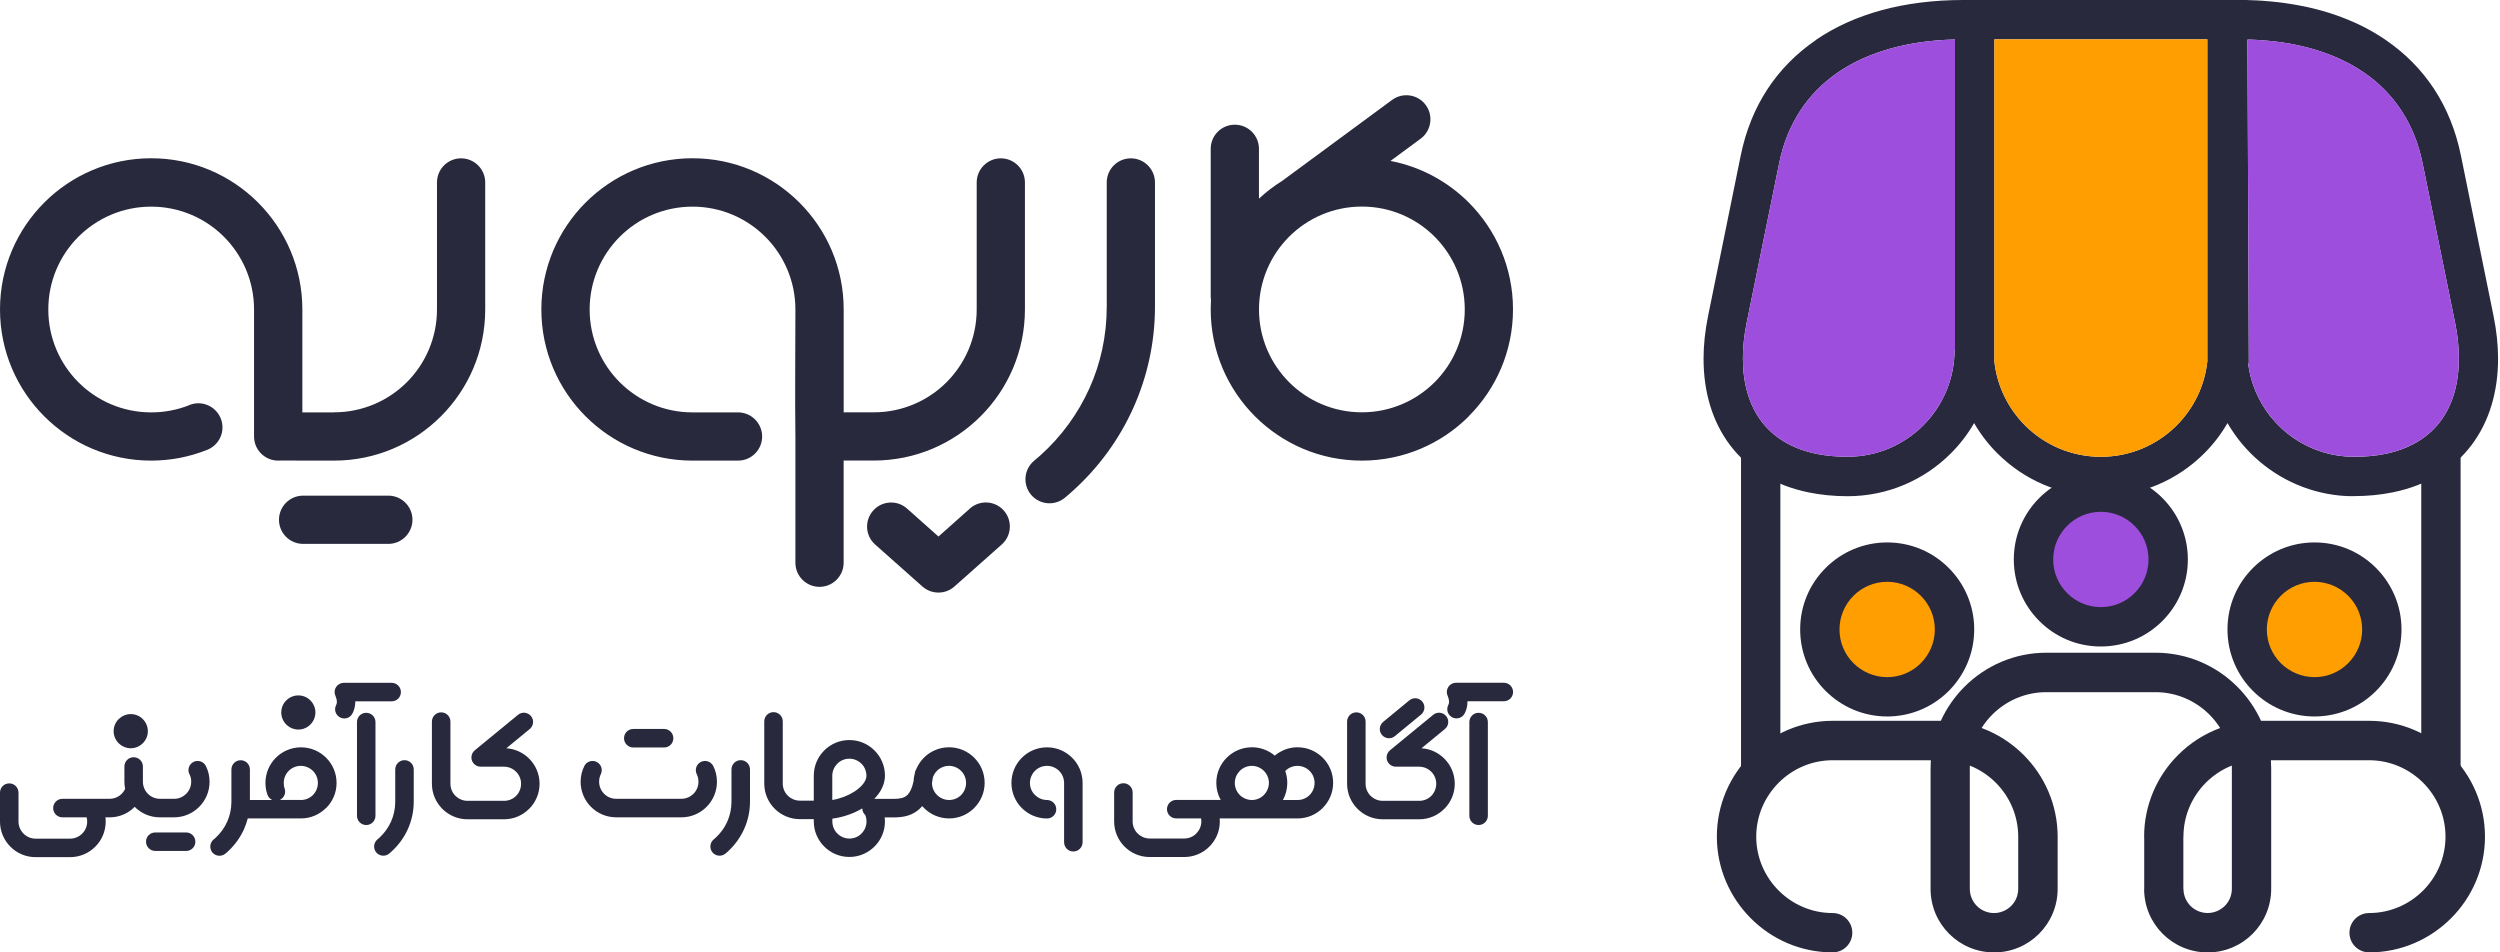 <svg width="105" height="40" viewBox="0 0 105 40" fill="none" xmlns="http://www.w3.org/2000/svg">
<g clip-path="url(#clip0_438_684)">
<path fill-rule="evenodd" clip-rule="evenodd" d="M83.764 15.101C83.764 15.121 83.764 15.142 83.762 15.162C83.871 16.215 84.347 17.162 85.058 17.873C85.871 18.683 86.994 19.185 88.236 19.185C89.478 19.185 90.601 18.683 91.414 17.873C92.125 17.163 92.599 16.217 92.71 15.162C92.71 15.142 92.708 15.123 92.708 15.101V1.652H83.764V15.099V15.101ZM94.42 15.268C94.527 16.1 94.86 16.858 95.353 17.484L95.361 17.494L95.38 17.517L95.41 17.552H95.412C95.503 17.665 95.6 17.772 95.701 17.873C96.424 18.594 97.392 19.072 98.471 19.167H98.478L98.521 19.171H98.541L98.576 19.175H98.597L98.638 19.179H98.65L98.704 19.183C98.739 19.183 98.776 19.185 98.811 19.185H98.819H98.823H98.875C99.355 19.185 99.787 19.144 100.171 19.066C101.211 18.854 101.987 18.372 102.496 17.696C103.013 17.01 103.273 16.104 103.273 15.06C103.273 14.584 103.223 14.091 103.12 13.587L101.749 6.855C101.411 5.195 100.552 3.916 99.289 3.049L99.229 3.009L99.168 2.97L99.108 2.931C99.089 2.917 99.067 2.906 99.046 2.892L98.984 2.853L98.922 2.816L98.859 2.779L98.795 2.742L98.731 2.707L98.667 2.672L98.601 2.637L98.535 2.604L98.469 2.571L98.403 2.538L98.335 2.505L98.267 2.474C98.22 2.453 98.175 2.433 98.129 2.412L98.059 2.383C98.035 2.373 98.012 2.363 97.989 2.354L97.919 2.324L97.847 2.297L97.775 2.27L97.703 2.243L97.629 2.216C97.604 2.206 97.581 2.198 97.555 2.19L97.481 2.165L97.408 2.14L97.332 2.117L97.256 2.093L97.18 2.07L97.104 2.048L97.027 2.027L96.949 2.006L96.871 1.986L96.793 1.967L96.714 1.947L96.634 1.928L96.554 1.911C96.5 1.899 96.448 1.887 96.391 1.876C96.337 1.864 96.282 1.854 96.226 1.844L96.144 1.829L96.061 1.815L95.977 1.802C95.921 1.792 95.865 1.784 95.808 1.776L95.723 1.765L95.637 1.753L95.552 1.743L95.466 1.734C95.408 1.728 95.349 1.722 95.291 1.716C95.233 1.71 95.174 1.704 95.114 1.701L95.027 1.693L94.937 1.687L94.848 1.681L94.759 1.675L94.669 1.671C94.609 1.669 94.547 1.666 94.484 1.664L94.393 1.662L94.451 15.272L94.42 15.268ZM82.11 14.701V1.658C80.128 1.706 78.448 2.181 77.185 3.047C75.922 3.914 75.063 5.193 74.725 6.853L73.354 13.585C73.251 14.089 73.201 14.582 73.201 15.059C73.201 16.102 73.461 17.008 73.978 17.694C74.487 18.37 75.263 18.852 76.303 19.064C76.688 19.142 77.119 19.183 77.599 19.183C78.839 19.183 79.96 18.681 80.773 17.871C81.585 17.058 82.089 15.937 82.093 14.699H82.112L82.11 14.701ZM76.256 1.685C77.871 0.575 79.992 0 82.458 0H94.127H94.242H94.356C94.395 0.004 94.432 0.004 94.471 0.006C94.508 0.006 94.547 0.008 94.584 0.01C94.621 0.01 94.659 0.014 94.696 0.014L94.809 0.019L94.92 0.025C94.957 0.027 94.994 0.029 95.031 0.033L95.141 0.041C95.178 0.043 95.215 0.047 95.252 0.051C95.289 0.054 95.326 0.056 95.361 0.06L95.47 0.07L95.579 0.082L95.686 0.093L95.793 0.107L95.899 0.12L96.006 0.136L96.111 0.152L96.216 0.167L96.321 0.185C96.356 0.19 96.391 0.196 96.424 0.202L96.527 0.222C96.562 0.227 96.595 0.235 96.63 0.241L96.733 0.26C96.766 0.268 96.801 0.274 96.834 0.282C96.867 0.29 96.902 0.295 96.935 0.303L97.036 0.327L97.135 0.35C97.169 0.358 97.202 0.365 97.235 0.375C97.268 0.383 97.301 0.393 97.334 0.4C97.367 0.408 97.4 0.418 97.431 0.426C97.495 0.443 97.561 0.461 97.625 0.48L97.721 0.509C97.752 0.519 97.785 0.529 97.816 0.538C97.847 0.548 97.88 0.558 97.911 0.569C97.973 0.589 98.037 0.61 98.098 0.632L98.191 0.665C98.253 0.686 98.313 0.709 98.374 0.733C98.405 0.744 98.434 0.756 98.465 0.768L98.554 0.803C98.615 0.826 98.673 0.851 98.733 0.877C98.762 0.888 98.791 0.902 98.821 0.915C98.85 0.929 98.879 0.941 98.908 0.954C98.937 0.968 98.966 0.981 98.996 0.993C99.025 1.007 99.054 1.02 99.081 1.034L99.166 1.075C99.196 1.088 99.223 1.102 99.252 1.118C99.279 1.131 99.308 1.147 99.336 1.16C99.363 1.174 99.392 1.189 99.419 1.205C99.446 1.221 99.474 1.234 99.501 1.25C99.528 1.265 99.555 1.279 99.582 1.294C99.61 1.31 99.637 1.325 99.664 1.341C99.691 1.357 99.719 1.372 99.744 1.388C99.771 1.403 99.796 1.419 99.823 1.436C99.851 1.452 99.876 1.469 99.903 1.485C99.928 1.5 99.956 1.518 99.981 1.533C100.006 1.551 100.033 1.566 100.059 1.584C100.084 1.601 100.109 1.617 100.136 1.635C100.162 1.652 100.187 1.669 100.212 1.687C101.831 2.799 102.929 4.425 103.357 6.526L104.727 13.259C104.855 13.89 104.919 14.493 104.919 15.06C104.919 16.462 104.546 17.708 103.808 18.689C103.061 19.68 101.954 20.382 100.496 20.679C99.987 20.782 99.445 20.837 98.871 20.837H98.797H98.753H98.723H98.686H98.644L98.615 20.835H98.572L98.529 20.831H98.5L98.451 20.827H98.426L98.381 20.821H98.35L98.302 20.815H98.284C96.826 20.675 95.517 20.024 94.535 19.045C94.3 18.81 94.084 18.555 93.888 18.285L93.884 18.279L93.855 18.238L93.849 18.229L93.841 18.217L93.828 18.195L93.824 18.192C93.728 18.055 93.639 17.914 93.555 17.77C93.285 18.238 92.955 18.666 92.574 19.045C91.462 20.154 89.929 20.841 88.234 20.841C86.539 20.841 85.006 20.154 83.894 19.045C83.513 18.666 83.183 18.236 82.913 17.77C82.643 18.238 82.312 18.666 81.933 19.045C80.822 20.154 79.29 20.841 77.597 20.841C77.024 20.841 76.481 20.786 75.972 20.683C74.513 20.386 73.407 19.684 72.66 18.693C71.92 17.712 71.549 16.464 71.549 15.064C71.549 14.497 71.613 13.892 71.741 13.263L73.111 6.53C73.539 4.429 74.637 2.803 76.256 1.691V1.685Z" fill="#28293D"/>
<path fill-rule="evenodd" clip-rule="evenodd" d="M82.11 14.699V1.658C80.127 1.706 78.448 2.181 77.185 3.047C75.922 3.914 75.063 5.193 74.724 6.853L73.354 13.585C73.251 14.089 73.201 14.582 73.201 15.059C73.201 16.102 73.461 17.008 73.978 17.694C74.487 18.37 75.263 18.852 76.303 19.064C76.687 19.142 77.119 19.183 77.599 19.183C78.839 19.183 79.96 18.681 80.773 17.871C81.585 17.058 82.088 15.937 82.092 14.699H82.112H82.11Z" fill="#9D4EDD"/>
<path fill-rule="evenodd" clip-rule="evenodd" d="M94.42 15.267C94.527 16.098 94.859 16.856 95.353 17.482L95.361 17.492L95.38 17.515L95.409 17.55H95.412C95.503 17.663 95.6 17.77 95.701 17.871C96.424 18.592 97.392 19.07 98.471 19.165H98.478L98.521 19.169H98.541L98.576 19.173H98.597L98.638 19.177H98.649L98.704 19.181C98.739 19.181 98.776 19.183 98.811 19.183H98.819H98.822H98.875C99.355 19.183 99.786 19.142 100.171 19.064C101.211 18.852 101.986 18.37 102.496 17.694C103.013 17.008 103.273 16.102 103.273 15.059C103.273 14.582 103.223 14.089 103.12 13.585L101.749 6.853C101.411 5.193 100.552 3.914 99.289 3.047L99.229 3.007L99.168 2.968L99.108 2.929C99.089 2.915 99.067 2.904 99.046 2.89L98.984 2.851L98.921 2.814L98.859 2.777L98.795 2.74L98.731 2.705L98.667 2.67L98.601 2.635L98.535 2.602L98.469 2.569L98.403 2.536L98.335 2.503L98.266 2.472C98.22 2.451 98.175 2.431 98.129 2.41L98.059 2.381C98.035 2.371 98.012 2.361 97.989 2.352L97.919 2.323L97.847 2.295L97.775 2.268L97.703 2.241L97.629 2.214C97.604 2.204 97.581 2.196 97.555 2.188L97.481 2.163L97.407 2.138L97.332 2.115L97.256 2.091L97.18 2.068L97.104 2.047L97.027 2.025L96.949 2.004L96.871 1.984L96.793 1.965L96.714 1.945L96.634 1.926L96.554 1.909C96.5 1.897 96.447 1.885 96.391 1.874C96.337 1.862 96.282 1.852 96.226 1.842L96.144 1.827L96.061 1.813L95.977 1.8C95.921 1.79 95.864 1.782 95.808 1.774L95.722 1.763L95.637 1.751L95.551 1.741L95.466 1.732C95.408 1.726 95.349 1.72 95.291 1.714C95.233 1.708 95.174 1.703 95.114 1.699L95.027 1.691L94.937 1.685L94.848 1.679L94.758 1.673L94.669 1.67C94.609 1.668 94.547 1.664 94.484 1.662L94.393 1.66L94.451 15.27L94.42 15.267Z" fill="#9D4EDD"/>
<path fill-rule="evenodd" clip-rule="evenodd" d="M83.764 15.101C83.764 15.121 83.764 15.142 83.762 15.162C83.871 16.215 84.347 17.161 85.058 17.873C85.871 18.683 86.994 19.185 88.236 19.185C89.478 19.185 90.602 18.683 91.414 17.873C92.125 17.163 92.6 16.217 92.71 15.162C92.71 15.142 92.708 15.123 92.708 15.101V1.652H83.764V15.099V15.101Z" fill="#FF9E00"/>
<path fill-rule="evenodd" clip-rule="evenodd" d="M73.123 19.045C73.123 18.588 73.492 18.219 73.949 18.219C74.406 18.219 74.775 18.588 74.775 19.045V32.374C74.775 32.83 74.406 33.2 73.949 33.2C73.492 33.2 73.123 32.83 73.123 32.374V19.045ZM103.345 32.41C103.345 32.867 102.976 33.236 102.519 33.236C102.062 33.236 101.693 32.867 101.693 32.41V19.084C101.693 18.627 102.062 18.258 102.519 18.258C102.976 18.258 103.345 18.627 103.345 19.084V32.41Z" fill="#28293D"/>
<path fill-rule="evenodd" clip-rule="evenodd" d="M81.846 29.021C81.185 29.682 80.271 30.092 79.263 30.092C78.254 30.092 77.341 29.682 76.678 29.021C76.015 28.36 75.607 27.447 75.607 26.436C75.607 25.425 76.015 24.514 76.678 23.853C77.339 23.192 78.252 22.782 79.263 22.782C80.273 22.782 81.185 23.19 81.846 23.853C82.507 24.514 82.917 25.427 82.917 26.436C82.917 27.445 82.508 28.358 81.846 29.021Z" fill="#28293D"/>
<path fill-rule="evenodd" clip-rule="evenodd" d="M79.261 28.44C79.813 28.44 80.314 28.216 80.675 27.853C81.037 27.491 81.263 26.99 81.263 26.438C81.263 25.886 81.039 25.385 80.675 25.023C80.314 24.662 79.813 24.436 79.261 24.436C78.709 24.436 78.207 24.66 77.846 25.023C77.484 25.385 77.259 25.886 77.259 26.438C77.259 26.99 77.482 27.491 77.846 27.853C78.209 28.214 78.709 28.44 79.261 28.44Z" fill="#FF9E00"/>
<path fill-rule="evenodd" clip-rule="evenodd" d="M99.793 29.021C99.132 29.682 98.218 30.092 97.21 30.092C96.201 30.092 95.287 29.682 94.625 29.021C93.964 28.36 93.554 27.447 93.554 26.436C93.554 25.425 93.962 24.514 94.625 23.853C95.287 23.192 96.199 22.782 97.21 22.782C98.22 22.782 99.132 23.19 99.793 23.853C100.453 24.516 100.863 25.427 100.863 26.436C100.863 27.445 100.455 28.358 99.793 29.021Z" fill="#28293D"/>
<path fill-rule="evenodd" clip-rule="evenodd" d="M97.209 28.44C97.761 28.44 98.263 28.216 98.624 27.853C98.986 27.489 99.211 26.99 99.211 26.438C99.211 25.886 98.988 25.385 98.624 25.023C98.263 24.662 97.761 24.436 97.209 24.436C96.657 24.436 96.156 24.66 95.794 25.023C95.433 25.385 95.207 25.886 95.207 26.438C95.207 26.99 95.431 27.491 95.794 27.853C96.158 28.214 96.657 28.44 97.209 28.44Z" fill="#FF9E00"/>
<path fill-rule="evenodd" clip-rule="evenodd" d="M90.819 26.082C90.158 26.743 89.245 27.153 88.234 27.153C87.223 27.153 86.312 26.745 85.651 26.082C84.99 25.422 84.58 24.508 84.58 23.497C84.58 22.487 84.988 21.575 85.651 20.914C86.312 20.254 87.225 19.843 88.234 19.843C89.243 19.843 90.156 20.252 90.819 20.914C91.48 21.575 91.89 22.489 91.89 23.497C91.89 24.506 91.482 25.419 90.819 26.082Z" fill="#28293D"/>
<path fill-rule="evenodd" clip-rule="evenodd" d="M88.236 25.499C88.788 25.499 89.29 25.276 89.651 24.912C90.013 24.551 90.238 24.049 90.238 23.497C90.238 22.945 90.015 22.444 89.651 22.083C89.29 21.721 88.788 21.496 88.236 21.496C87.684 21.496 87.183 21.719 86.821 22.083C86.46 22.444 86.234 22.945 86.234 23.497C86.234 24.049 86.458 24.551 86.821 24.912C87.183 25.274 87.684 25.499 88.236 25.499Z" fill="#9D4EDD"/>
<path fill-rule="evenodd" clip-rule="evenodd" d="M99.503 40C99.046 40 98.677 39.631 98.677 39.174C98.677 38.717 99.046 38.348 99.503 38.348C100.385 38.348 101.188 37.986 101.769 37.405C102.35 36.824 102.711 36.022 102.711 35.139C102.711 34.257 102.35 33.454 101.769 32.873C101.188 32.292 100.385 31.93 99.503 31.93H95.378C95.386 32.045 95.39 32.162 95.39 32.28V37.333C95.39 38.07 95.091 38.739 94.609 39.221C94.125 39.705 93.458 40.002 92.722 40.002C91.985 40.002 91.316 39.703 90.834 39.221C90.35 38.737 90.053 38.07 90.053 37.333H90.057V35.141H90.053C90.053 33.804 90.599 32.587 91.482 31.707C91.977 31.211 92.578 30.823 93.246 30.576C93.118 30.372 92.966 30.185 92.797 30.014C92.216 29.433 91.414 29.071 90.531 29.071H85.942C85.06 29.071 84.257 29.433 83.676 30.014C83.507 30.183 83.356 30.372 83.227 30.576C83.896 30.823 84.496 31.211 84.992 31.707C85.873 32.587 86.421 33.804 86.421 35.141V37.333C86.421 38.07 86.121 38.739 85.639 39.221C85.157 39.703 84.489 40.002 83.752 40.002C83.016 40.002 82.347 39.703 81.865 39.221C81.381 38.737 81.084 38.07 81.084 37.333V32.28C81.084 32.164 81.088 32.047 81.095 31.93H76.971C76.089 31.93 75.286 32.292 74.705 32.873C74.124 33.456 73.762 34.257 73.762 35.139C73.762 36.022 74.124 36.824 74.705 37.405C75.288 37.986 76.089 38.348 76.971 38.348C77.428 38.348 77.797 38.717 77.797 39.174C77.797 39.631 77.428 40 76.971 40C75.634 40 74.417 39.454 73.537 38.571C72.656 37.691 72.108 36.474 72.108 35.137C72.108 33.8 72.654 32.583 73.537 31.703C74.417 30.823 75.634 30.274 76.971 30.274H81.515C81.76 29.738 82.098 29.254 82.51 28.842C83.391 27.962 84.607 27.414 85.945 27.414H90.533C91.87 27.414 93.087 27.96 93.967 28.842C94.379 29.254 94.718 29.738 94.963 30.274H99.507C100.844 30.274 102.06 30.821 102.941 31.703C103.821 32.583 104.369 33.8 104.369 35.137C104.369 36.474 103.823 37.691 102.941 38.571C102.058 39.452 100.844 40 99.507 40H99.503ZM82.734 32.154C82.734 32.195 82.732 32.236 82.732 32.278V37.331C82.732 37.613 82.847 37.866 83.029 38.051C83.214 38.235 83.468 38.348 83.748 38.348C84.028 38.348 84.283 38.233 84.467 38.051C84.652 37.868 84.765 37.613 84.765 37.331V35.139C84.765 34.257 84.403 33.454 83.822 32.873C83.515 32.566 83.144 32.319 82.734 32.156V32.154ZM93.736 32.154C93.326 32.317 92.957 32.564 92.648 32.871C92.067 33.454 91.705 34.255 91.705 35.137H91.701V37.33H91.705C91.705 37.611 91.82 37.864 92.002 38.049C92.187 38.233 92.442 38.346 92.722 38.346C93.001 38.346 93.256 38.231 93.441 38.049C93.625 37.866 93.738 37.611 93.738 37.33V32.276C93.738 32.236 93.738 32.193 93.736 32.152V32.154Z" fill="#28293D"/>
</g>
<path fill-rule="evenodd" clip-rule="evenodd" d="M57.199 17.317C58.392 17.317 59.471 16.834 60.255 16.053C61.036 15.271 61.52 14.19 61.52 12.997C61.52 11.803 61.036 10.725 60.255 9.941C59.474 9.159 58.392 8.676 57.199 8.676C56.006 8.676 54.927 9.159 54.143 9.941C53.362 10.722 52.878 11.803 52.878 12.997C52.878 14.19 53.362 15.269 54.143 16.053C54.924 16.834 56.006 17.317 57.199 17.317ZM61.689 17.486C60.541 18.634 58.953 19.346 57.199 19.346C55.445 19.346 53.86 18.636 52.71 17.486C51.562 16.339 50.85 14.751 50.85 12.997C50.85 12.862 50.855 12.725 50.861 12.593C50.853 12.542 50.85 12.487 50.85 12.433V6.249C50.85 5.689 51.305 5.237 51.863 5.237C52.421 5.237 52.876 5.691 52.876 6.249V8.344C53.176 8.064 53.505 7.812 53.857 7.594L53.906 7.557L58.47 4.195C58.919 3.866 59.554 3.963 59.883 4.412C60.212 4.862 60.115 5.497 59.666 5.826L58.401 6.759C59.671 7.002 60.807 7.626 61.686 8.504C62.833 9.652 63.546 11.24 63.546 12.994C63.546 14.748 62.836 16.333 61.686 17.483L61.689 17.486ZM44.721 20.908C44.288 21.263 43.653 21.2 43.298 20.771C42.944 20.339 43.007 19.704 43.436 19.349L43.699 19.123C44.569 18.342 45.276 17.38 45.762 16.296C46.226 15.26 46.483 14.104 46.483 12.882V7.663C46.483 7.102 46.938 6.65 47.496 6.65C48.054 6.65 48.509 7.105 48.509 7.663V12.882C48.509 14.384 48.186 15.821 47.605 17.12C47.004 18.462 46.126 19.658 45.044 20.628L44.881 20.774L44.718 20.911L44.721 20.908ZM33.407 18.356V23.635C33.407 24.196 33.862 24.648 34.42 24.648C34.978 24.648 35.433 24.193 35.433 23.635V19.343H36.697C38.451 19.343 40.036 18.634 41.187 17.483C42.334 16.336 43.047 14.748 43.047 12.994V7.663C43.047 7.102 42.592 6.65 42.034 6.65C41.476 6.65 41.021 7.105 41.021 7.663V12.997C41.021 14.19 40.537 15.269 39.756 16.053C38.975 16.834 37.893 17.317 36.7 17.317H35.435V12.997C35.435 11.243 34.726 9.657 33.575 8.507C32.428 7.36 30.84 6.647 29.086 6.647C27.332 6.647 25.747 7.357 24.596 8.507C23.449 9.655 22.737 11.243 22.737 12.997C22.737 14.751 23.446 16.336 24.596 17.486C25.744 18.634 27.332 19.346 29.086 19.346H30.997C31.558 19.346 32.01 18.891 32.01 18.333C32.01 17.775 31.555 17.32 30.997 17.32H29.086C27.893 17.32 26.814 16.837 26.03 16.055C25.249 15.274 24.765 14.193 24.765 12.999C24.765 11.806 25.249 10.727 26.03 9.944C26.811 9.162 27.893 8.679 29.086 8.679C30.279 8.679 31.358 9.162 32.142 9.944C32.923 10.725 33.407 11.806 33.407 12.999C33.407 14.782 33.384 16.579 33.407 18.359V18.356ZM40.735 21.358C41.153 20.988 41.791 21.026 42.16 21.443C42.529 21.861 42.492 22.499 42.074 22.868L40.085 24.634C39.699 24.977 39.121 24.969 38.743 24.634L36.757 22.871C36.34 22.502 36.3 21.864 36.672 21.446C37.041 21.029 37.679 20.988 38.096 21.36L39.416 22.534L40.735 21.36V21.358ZM7.955 17.011C8.473 16.802 9.062 17.054 9.271 17.575C9.48 18.093 9.228 18.682 8.707 18.891C8.335 19.04 7.949 19.154 7.551 19.232C7.156 19.306 6.753 19.346 6.349 19.346C4.595 19.346 3.01 18.636 1.86 17.486C0.712 16.339 0 14.751 0 12.997C0 11.243 0.71 9.657 1.86 8.507C3.007 7.36 4.595 6.647 6.349 6.647C8.103 6.647 9.689 7.357 10.839 8.507C11.986 9.655 12.699 11.243 12.699 12.997V17.32H14.032V17.317C15.225 17.317 16.304 16.834 17.088 16.053C17.869 15.271 18.353 14.19 18.353 12.997V7.663C18.353 7.102 18.808 6.65 19.366 6.65C19.924 6.65 20.379 7.105 20.379 7.663V12.997C20.379 14.751 19.669 16.336 18.519 17.486C17.372 18.634 15.783 19.346 14.029 19.346L11.772 19.343C11.743 19.343 11.712 19.346 11.683 19.346C11.122 19.346 10.67 18.891 10.67 18.333V12.999C10.67 11.806 10.187 10.727 9.405 9.944C8.624 9.162 7.543 8.679 6.349 8.679C5.156 8.679 4.077 9.162 3.293 9.944C2.512 10.725 2.029 11.806 2.029 12.999C2.029 14.193 2.512 15.271 3.293 16.055C4.075 16.837 5.156 17.32 6.349 17.32C6.636 17.32 6.91 17.294 7.171 17.243C7.445 17.191 7.709 17.114 7.955 17.014V17.011ZM16.31 20.817C16.871 20.817 17.323 21.272 17.323 21.83C17.323 22.388 16.868 22.843 16.31 22.843H12.73C12.169 22.843 11.717 22.388 11.717 21.83C11.717 21.272 12.172 20.817 12.73 20.817H16.31Z" fill="#28293D"/>
<path fill-rule="evenodd" clip-rule="evenodd" d="M61.713 30.326C61.713 30.113 61.885 29.938 62.101 29.938C62.318 29.938 62.49 30.11 62.49 30.326V34.262C62.49 34.476 62.318 34.651 62.101 34.651C61.885 34.651 61.713 34.478 61.713 34.262V30.326ZM63.163 28.676H61.154C60.941 28.676 60.766 28.849 60.766 29.065C60.766 29.128 60.779 29.185 60.807 29.237C60.845 29.33 60.861 29.407 60.861 29.473C60.861 29.524 60.85 29.566 60.831 29.604C60.73 29.793 60.801 30.025 60.99 30.127C61.179 30.228 61.412 30.157 61.513 29.968C61.592 29.817 61.636 29.653 61.633 29.464V29.453H63.16C63.374 29.453 63.549 29.281 63.549 29.065C63.549 28.849 63.377 28.676 63.16 28.676H63.163ZM54.498 33.6C54.698 33.6 54.876 33.52 55.004 33.392C55.133 33.26 55.212 33.083 55.212 32.883C55.212 32.683 55.133 32.505 55.002 32.376C54.873 32.248 54.692 32.166 54.495 32.166C54.364 32.166 54.241 32.201 54.134 32.261C54.077 32.294 54.025 32.335 53.981 32.382C54.035 32.538 54.066 32.708 54.066 32.883C54.066 33.143 54 33.386 53.882 33.6H54.493H54.498ZM55.554 33.936C55.284 34.207 54.911 34.374 54.501 34.374H51.227C51.23 34.415 51.233 34.459 51.233 34.5C51.233 34.913 51.066 35.286 50.795 35.557C50.524 35.828 50.152 35.995 49.739 35.995H48.288C47.875 35.995 47.502 35.828 47.231 35.557C46.961 35.286 46.794 34.913 46.794 34.5V33.285C46.794 33.072 46.966 32.896 47.182 32.896C47.398 32.896 47.571 33.069 47.571 33.285V34.5C47.571 34.697 47.65 34.878 47.782 35.007C47.91 35.135 48.091 35.217 48.288 35.217H49.739C49.936 35.217 50.116 35.138 50.245 35.007C50.373 34.875 50.456 34.697 50.456 34.5C50.456 34.456 50.453 34.413 50.445 34.374H49.402C49.188 34.374 49.013 34.202 49.013 33.986C49.013 33.77 49.186 33.597 49.402 33.597H51.269C51.151 33.384 51.085 33.14 51.085 32.88C51.085 32.467 51.252 32.094 51.523 31.823C51.794 31.553 52.166 31.386 52.58 31.386H52.648C52.987 31.402 53.297 31.531 53.54 31.736C53.606 31.681 53.677 31.632 53.751 31.588C53.973 31.459 54.227 31.386 54.498 31.386C54.911 31.386 55.284 31.553 55.554 31.823C55.825 32.094 55.992 32.467 55.992 32.88C55.992 33.293 55.825 33.66 55.557 33.931L55.554 33.936ZM52.58 32.166C52.382 32.166 52.202 32.245 52.073 32.376C51.944 32.508 51.862 32.686 51.862 32.883C51.862 33.08 51.942 33.26 52.07 33.389C52.196 33.515 52.371 33.594 52.563 33.6H52.59C52.782 33.597 52.957 33.518 53.083 33.389C53.209 33.26 53.294 33.08 53.294 32.883C53.294 32.686 53.214 32.505 53.083 32.376C52.954 32.248 52.774 32.166 52.577 32.166H52.58ZM45.469 35.373C45.469 35.587 45.297 35.762 45.08 35.762C44.864 35.762 44.692 35.59 44.692 35.373V32.883C44.692 32.686 44.612 32.505 44.481 32.376C44.352 32.248 44.172 32.166 43.974 32.166C43.778 32.166 43.597 32.245 43.468 32.376C43.34 32.505 43.257 32.686 43.257 32.883C43.257 33.08 43.337 33.26 43.468 33.389C43.6 33.518 43.778 33.6 43.974 33.6C44.188 33.6 44.363 33.772 44.363 33.988C44.363 34.205 44.191 34.377 43.974 34.377C43.561 34.377 43.189 34.21 42.918 33.939C42.647 33.668 42.48 33.296 42.48 32.883C42.48 32.469 42.647 32.097 42.918 31.826C43.189 31.555 43.561 31.388 43.974 31.388C44.388 31.388 44.76 31.555 45.031 31.826C45.302 32.097 45.469 32.469 45.469 32.883V35.373ZM16.348 35.85C16.184 35.986 15.94 35.965 15.803 35.803C15.666 35.639 15.688 35.395 15.85 35.258L15.883 35.231L15.94 35.179C16.142 34.993 16.309 34.763 16.424 34.506C16.537 34.254 16.6 33.969 16.6 33.671V32.316C16.6 32.103 16.772 31.927 16.988 31.927C17.204 31.927 17.377 32.1 17.377 32.316V33.671C17.377 34.079 17.289 34.467 17.131 34.821C16.972 35.173 16.742 35.491 16.46 35.748L16.433 35.776L16.394 35.809L16.348 35.847V35.85ZM14.993 30.326V34.262C14.993 34.476 15.165 34.651 15.382 34.651C15.598 34.651 15.77 34.478 15.77 34.262V30.326C15.77 30.113 15.598 29.938 15.382 29.938C15.165 29.938 14.993 30.11 14.993 30.326ZM12.636 33.6C12.836 33.6 13.014 33.52 13.143 33.392C13.271 33.26 13.351 33.083 13.351 32.883C13.351 32.683 13.271 32.505 13.14 32.376C13.011 32.248 12.831 32.166 12.634 32.166C12.437 32.166 12.256 32.245 12.127 32.376C11.999 32.505 11.917 32.686 11.917 32.883C11.917 32.926 11.919 32.968 11.925 33.003C11.933 33.044 11.941 33.083 11.955 33.118C12.021 33.307 11.93 33.515 11.752 33.597H12.634L12.636 33.6ZM13.693 33.936C13.422 34.207 13.05 34.374 12.639 34.374H10.406C10.365 34.53 10.313 34.678 10.25 34.823C10.091 35.176 9.861 35.494 9.579 35.754L9.552 35.781L9.514 35.814L9.467 35.852C9.303 35.989 9.059 35.967 8.922 35.806C8.786 35.642 8.807 35.398 8.969 35.261L9.002 35.234L9.059 35.182C9.262 34.996 9.429 34.766 9.544 34.508C9.656 34.257 9.719 33.972 9.719 33.674V32.319C9.719 32.105 9.891 31.93 10.107 31.93C10.324 31.93 10.496 32.103 10.496 32.319V33.6H11.435C11.342 33.559 11.268 33.479 11.232 33.375C11.205 33.296 11.183 33.214 11.169 33.132C11.156 33.047 11.148 32.965 11.148 32.883C11.148 32.472 11.315 32.097 11.585 31.826C11.857 31.555 12.229 31.388 12.642 31.388C13.055 31.388 13.428 31.555 13.698 31.826C13.969 32.097 14.136 32.469 14.136 32.883C14.136 33.296 13.969 33.663 13.701 33.934L13.693 33.936ZM7.959 32.516C7.981 32.562 8 32.614 8.014 32.669C8.025 32.718 8.03 32.773 8.03 32.833C8.03 33.031 7.951 33.211 7.819 33.34C7.691 33.468 7.51 33.55 7.313 33.55H6.719C6.522 33.55 6.342 33.471 6.213 33.34C6.084 33.211 6.002 33.031 6.002 32.833V32.193C6.002 31.98 5.83 31.804 5.613 31.804C5.397 31.804 5.225 31.977 5.225 32.193V32.833C5.225 32.938 5.236 33.036 5.255 33.135C5.197 33.258 5.107 33.362 4.992 33.436C4.883 33.507 4.749 33.55 4.604 33.55H2.622C2.409 33.55 2.233 33.723 2.233 33.939C2.233 34.155 2.406 34.328 2.622 34.328H3.64V34.342C3.654 34.391 3.662 34.446 3.662 34.506C3.662 34.703 3.583 34.883 3.451 35.012C3.323 35.141 3.142 35.223 2.945 35.223H1.494C1.297 35.223 1.117 35.143 0.988 35.012C0.859 34.881 0.777 34.703 0.777 34.506V33.291C0.777 33.077 0.605 32.902 0.389 32.902C0.172 32.902 0 33.074 0 33.291V34.506C0 34.919 0.167 35.291 0.438 35.562C0.709 35.833 1.081 36 1.494 36H2.945C3.358 36 3.73 35.833 4.001 35.562C4.272 35.291 4.439 34.919 4.439 34.506C4.439 34.446 4.437 34.388 4.428 34.328H4.604C4.902 34.328 5.181 34.24 5.414 34.087C5.501 34.029 5.583 33.964 5.657 33.887C5.928 34.161 6.3 34.328 6.714 34.328H7.308C7.721 34.328 8.093 34.161 8.364 33.89C8.635 33.619 8.802 33.247 8.802 32.833C8.802 32.721 8.788 32.609 8.764 32.497C8.739 32.387 8.701 32.281 8.649 32.177C8.556 31.985 8.323 31.906 8.131 31.999C7.94 32.092 7.861 32.324 7.954 32.516H7.959ZM6.522 35.74C6.309 35.74 6.133 35.568 6.133 35.351C6.133 35.135 6.306 34.963 6.522 34.963H7.817C8.03 34.963 8.205 35.135 8.205 35.351C8.205 35.568 8.033 35.74 7.817 35.74H6.522ZM39.861 33.6C40.061 33.6 40.239 33.52 40.367 33.392C40.496 33.26 40.575 33.083 40.575 32.883C40.575 32.683 40.496 32.505 40.364 32.376C40.236 32.248 40.055 32.166 39.858 32.166C39.661 32.166 39.48 32.245 39.352 32.376C39.275 32.453 39.215 32.549 39.179 32.656C39.168 32.738 39.157 32.814 39.144 32.888C39.144 33.085 39.226 33.26 39.355 33.389C39.483 33.518 39.664 33.6 39.861 33.6ZM40.917 33.936C40.646 34.207 40.274 34.374 39.864 34.374C39.453 34.374 39.078 34.207 38.807 33.936C38.782 33.912 38.758 33.884 38.733 33.857C38.703 33.893 38.673 33.925 38.64 33.956C38.336 34.248 37.964 34.331 37.543 34.331H37.157C37.162 34.385 37.168 34.443 37.168 34.498C37.168 34.911 37.001 35.283 36.73 35.554C36.459 35.825 36.087 35.992 35.673 35.992C35.26 35.992 34.888 35.825 34.617 35.554C34.346 35.283 34.179 34.911 34.179 34.498V34.404H33.593C33.183 34.404 32.808 34.237 32.537 33.967C32.266 33.696 32.099 33.323 32.099 32.91V30.299C32.099 30.086 32.271 29.91 32.488 29.91C32.704 29.91 32.876 30.083 32.876 30.299V32.91C32.876 33.107 32.956 33.288 33.087 33.416C33.218 33.545 33.396 33.627 33.593 33.627H34.179V32.576C34.179 32.163 34.346 31.791 34.617 31.52C34.888 31.249 35.26 31.082 35.673 31.082C36.087 31.082 36.459 31.249 36.73 31.52C37.001 31.791 37.168 32.163 37.168 32.576C37.168 32.926 37.001 33.266 36.719 33.553H37.543C37.781 33.553 37.978 33.518 38.106 33.392C38.219 33.282 38.309 33.102 38.369 32.814C38.375 32.699 38.391 32.587 38.421 32.483V32.475C38.429 32.412 38.451 32.355 38.481 32.305C38.558 32.125 38.668 31.96 38.804 31.823C39.075 31.553 39.448 31.386 39.861 31.386C40.274 31.386 40.646 31.553 40.917 31.823C41.188 32.094 41.355 32.467 41.355 32.88C41.355 33.293 41.188 33.66 40.92 33.931L40.917 33.936ZM36.39 32.582C36.39 32.385 36.311 32.204 36.18 32.075C36.051 31.947 35.87 31.865 35.673 31.865C35.476 31.865 35.296 31.944 35.167 32.075C35.038 32.207 34.956 32.385 34.956 32.582V33.6C35.298 33.542 35.619 33.416 35.876 33.252C36.185 33.052 36.39 32.809 36.39 32.584V32.582ZM34.959 34.383V34.503C34.959 34.7 35.038 34.881 35.17 35.009C35.298 35.138 35.479 35.22 35.676 35.22C35.873 35.22 36.054 35.141 36.182 35.009C36.311 34.878 36.393 34.7 36.393 34.503C36.393 34.44 36.385 34.383 36.374 34.328C36.366 34.295 36.355 34.265 36.344 34.235C36.267 34.166 36.218 34.065 36.215 33.953C35.857 34.166 35.419 34.322 34.962 34.383H34.959ZM30.47 35.85C30.306 35.986 30.063 35.965 29.926 35.803C29.789 35.639 29.811 35.395 29.972 35.258L30.005 35.231L30.063 35.179C30.265 34.993 30.432 34.763 30.547 34.506C30.659 34.254 30.722 33.969 30.722 33.671V32.316C30.722 32.103 30.895 31.927 31.111 31.927C31.327 31.927 31.5 32.1 31.5 32.316V33.671C31.5 34.079 31.412 34.467 31.253 34.821C31.094 35.173 30.864 35.491 30.583 35.751L30.555 35.778L30.517 35.811L30.47 35.85ZM24.54 32.177C24.49 32.278 24.452 32.387 24.424 32.497C24.4 32.606 24.386 32.718 24.386 32.833C24.386 33.247 24.553 33.619 24.824 33.89C25.095 34.161 25.467 34.328 25.881 34.328H28.617C29.031 34.328 29.403 34.161 29.674 33.89C29.945 33.619 30.112 33.247 30.112 32.833C30.112 32.721 30.098 32.609 30.074 32.497C30.049 32.387 30.011 32.281 29.959 32.177C29.866 31.985 29.633 31.906 29.441 31.999C29.25 32.092 29.17 32.324 29.263 32.516C29.285 32.562 29.305 32.614 29.318 32.669C29.329 32.718 29.335 32.773 29.335 32.833C29.335 33.031 29.255 33.211 29.124 33.34C28.995 33.468 28.815 33.55 28.617 33.55H25.881C25.683 33.55 25.503 33.471 25.374 33.34C25.246 33.211 25.163 33.031 25.163 32.833C25.163 32.776 25.169 32.721 25.18 32.669C25.194 32.614 25.21 32.562 25.235 32.516C25.328 32.324 25.248 32.092 25.057 31.999C24.865 31.906 24.633 31.985 24.54 32.177ZM26.598 31.394C26.384 31.394 26.209 31.221 26.209 31.005C26.209 30.789 26.381 30.616 26.598 30.616H27.892C28.106 30.616 28.281 30.789 28.281 31.005C28.281 31.221 28.108 31.394 27.892 31.394H26.598ZM5.997 31.216C5.865 31.347 5.687 31.427 5.49 31.427C5.307 31.427 5.14 31.358 5.014 31.243L4.984 31.216C4.855 31.087 4.773 30.907 4.773 30.71C4.773 30.512 4.853 30.332 4.984 30.203C5.115 30.075 5.293 29.992 5.493 29.992C5.693 29.992 5.871 30.072 5.999 30.203C6.131 30.335 6.21 30.515 6.21 30.71C6.21 30.904 6.131 31.084 5.999 31.216H5.997ZM13.036 30.43C12.905 30.562 12.727 30.641 12.53 30.641C12.346 30.641 12.179 30.573 12.053 30.458L12.023 30.43C11.895 30.302 11.813 30.121 11.813 29.924C11.813 29.727 11.892 29.546 12.023 29.418C12.152 29.289 12.333 29.207 12.53 29.207C12.727 29.207 12.907 29.286 13.036 29.418C13.167 29.549 13.247 29.73 13.247 29.924C13.247 30.118 13.167 30.299 13.036 30.43ZM56.578 30.307C56.578 30.094 56.751 29.919 56.967 29.919C57.183 29.919 57.355 30.091 57.355 30.307V32.918C57.355 33.115 57.435 33.296 57.566 33.425C57.695 33.553 57.876 33.635 58.072 33.635H59.608C59.808 33.635 59.986 33.556 60.114 33.427C60.243 33.296 60.322 33.118 60.322 32.918C60.322 32.718 60.243 32.541 60.112 32.412C59.983 32.283 59.802 32.201 59.605 32.201H58.625C58.412 32.201 58.237 32.029 58.237 31.813C58.237 31.681 58.302 31.564 58.404 31.492L60.194 30.023C60.358 29.886 60.602 29.91 60.738 30.075C60.875 30.239 60.85 30.482 60.686 30.619L59.704 31.427C60.076 31.451 60.413 31.613 60.662 31.862C60.933 32.133 61.1 32.505 61.1 32.918C61.1 33.332 60.933 33.698 60.664 33.969H60.662C60.391 34.243 60.019 34.41 59.608 34.41H58.072C57.662 34.41 57.287 34.243 57.016 33.972C56.745 33.701 56.578 33.329 56.578 32.916V30.305V30.307ZM58.584 30.918L59.685 30.012C59.849 29.875 59.873 29.631 59.737 29.467C59.6 29.303 59.356 29.278 59.192 29.415L58.092 30.321C57.928 30.458 57.903 30.701 58.04 30.866C58.176 31.03 58.42 31.054 58.584 30.918ZM18.14 30.307C18.14 30.094 18.313 29.919 18.529 29.919C18.745 29.919 18.918 30.091 18.918 30.307V32.918C18.918 33.115 18.997 33.296 19.128 33.425C19.26 33.553 19.438 33.635 19.635 33.635H21.17C21.37 33.635 21.548 33.556 21.677 33.427C21.805 33.296 21.885 33.118 21.885 32.918C21.885 32.718 21.805 32.541 21.674 32.412C21.545 32.283 21.365 32.201 21.168 32.201H20.188C19.974 32.201 19.799 32.029 19.799 31.813C19.799 31.681 19.865 31.564 19.966 31.492L21.756 30.023C21.92 29.886 22.164 29.91 22.301 30.075C22.438 30.239 22.413 30.482 22.249 30.619L21.266 31.427C21.638 31.451 21.975 31.613 22.224 31.862C22.495 32.133 22.662 32.505 22.662 32.918C22.662 33.332 22.495 33.698 22.227 33.969H22.224C21.953 34.243 21.581 34.41 21.17 34.41H19.635C19.224 34.41 18.849 34.243 18.578 33.972C18.307 33.701 18.14 33.329 18.14 32.916V30.305V30.307ZM16.449 28.679C16.663 28.679 16.838 28.851 16.838 29.067C16.838 29.284 16.665 29.456 16.449 29.456H14.922V29.467C14.922 29.653 14.881 29.82 14.801 29.971C14.7 30.16 14.467 30.231 14.279 30.129C14.09 30.028 14.019 29.795 14.12 29.607C14.139 29.571 14.15 29.527 14.15 29.475C14.15 29.412 14.131 29.333 14.095 29.24C14.068 29.188 14.054 29.128 14.054 29.067C14.054 28.854 14.227 28.679 14.443 28.679H16.452H16.449Z" fill="#28293D"/>
<defs>
<clipPath id="clip0_438_684">
<rect width="33.373" height="40" fill="white" transform="translate(71.549)"/>
</clipPath>
</defs>
</svg>
